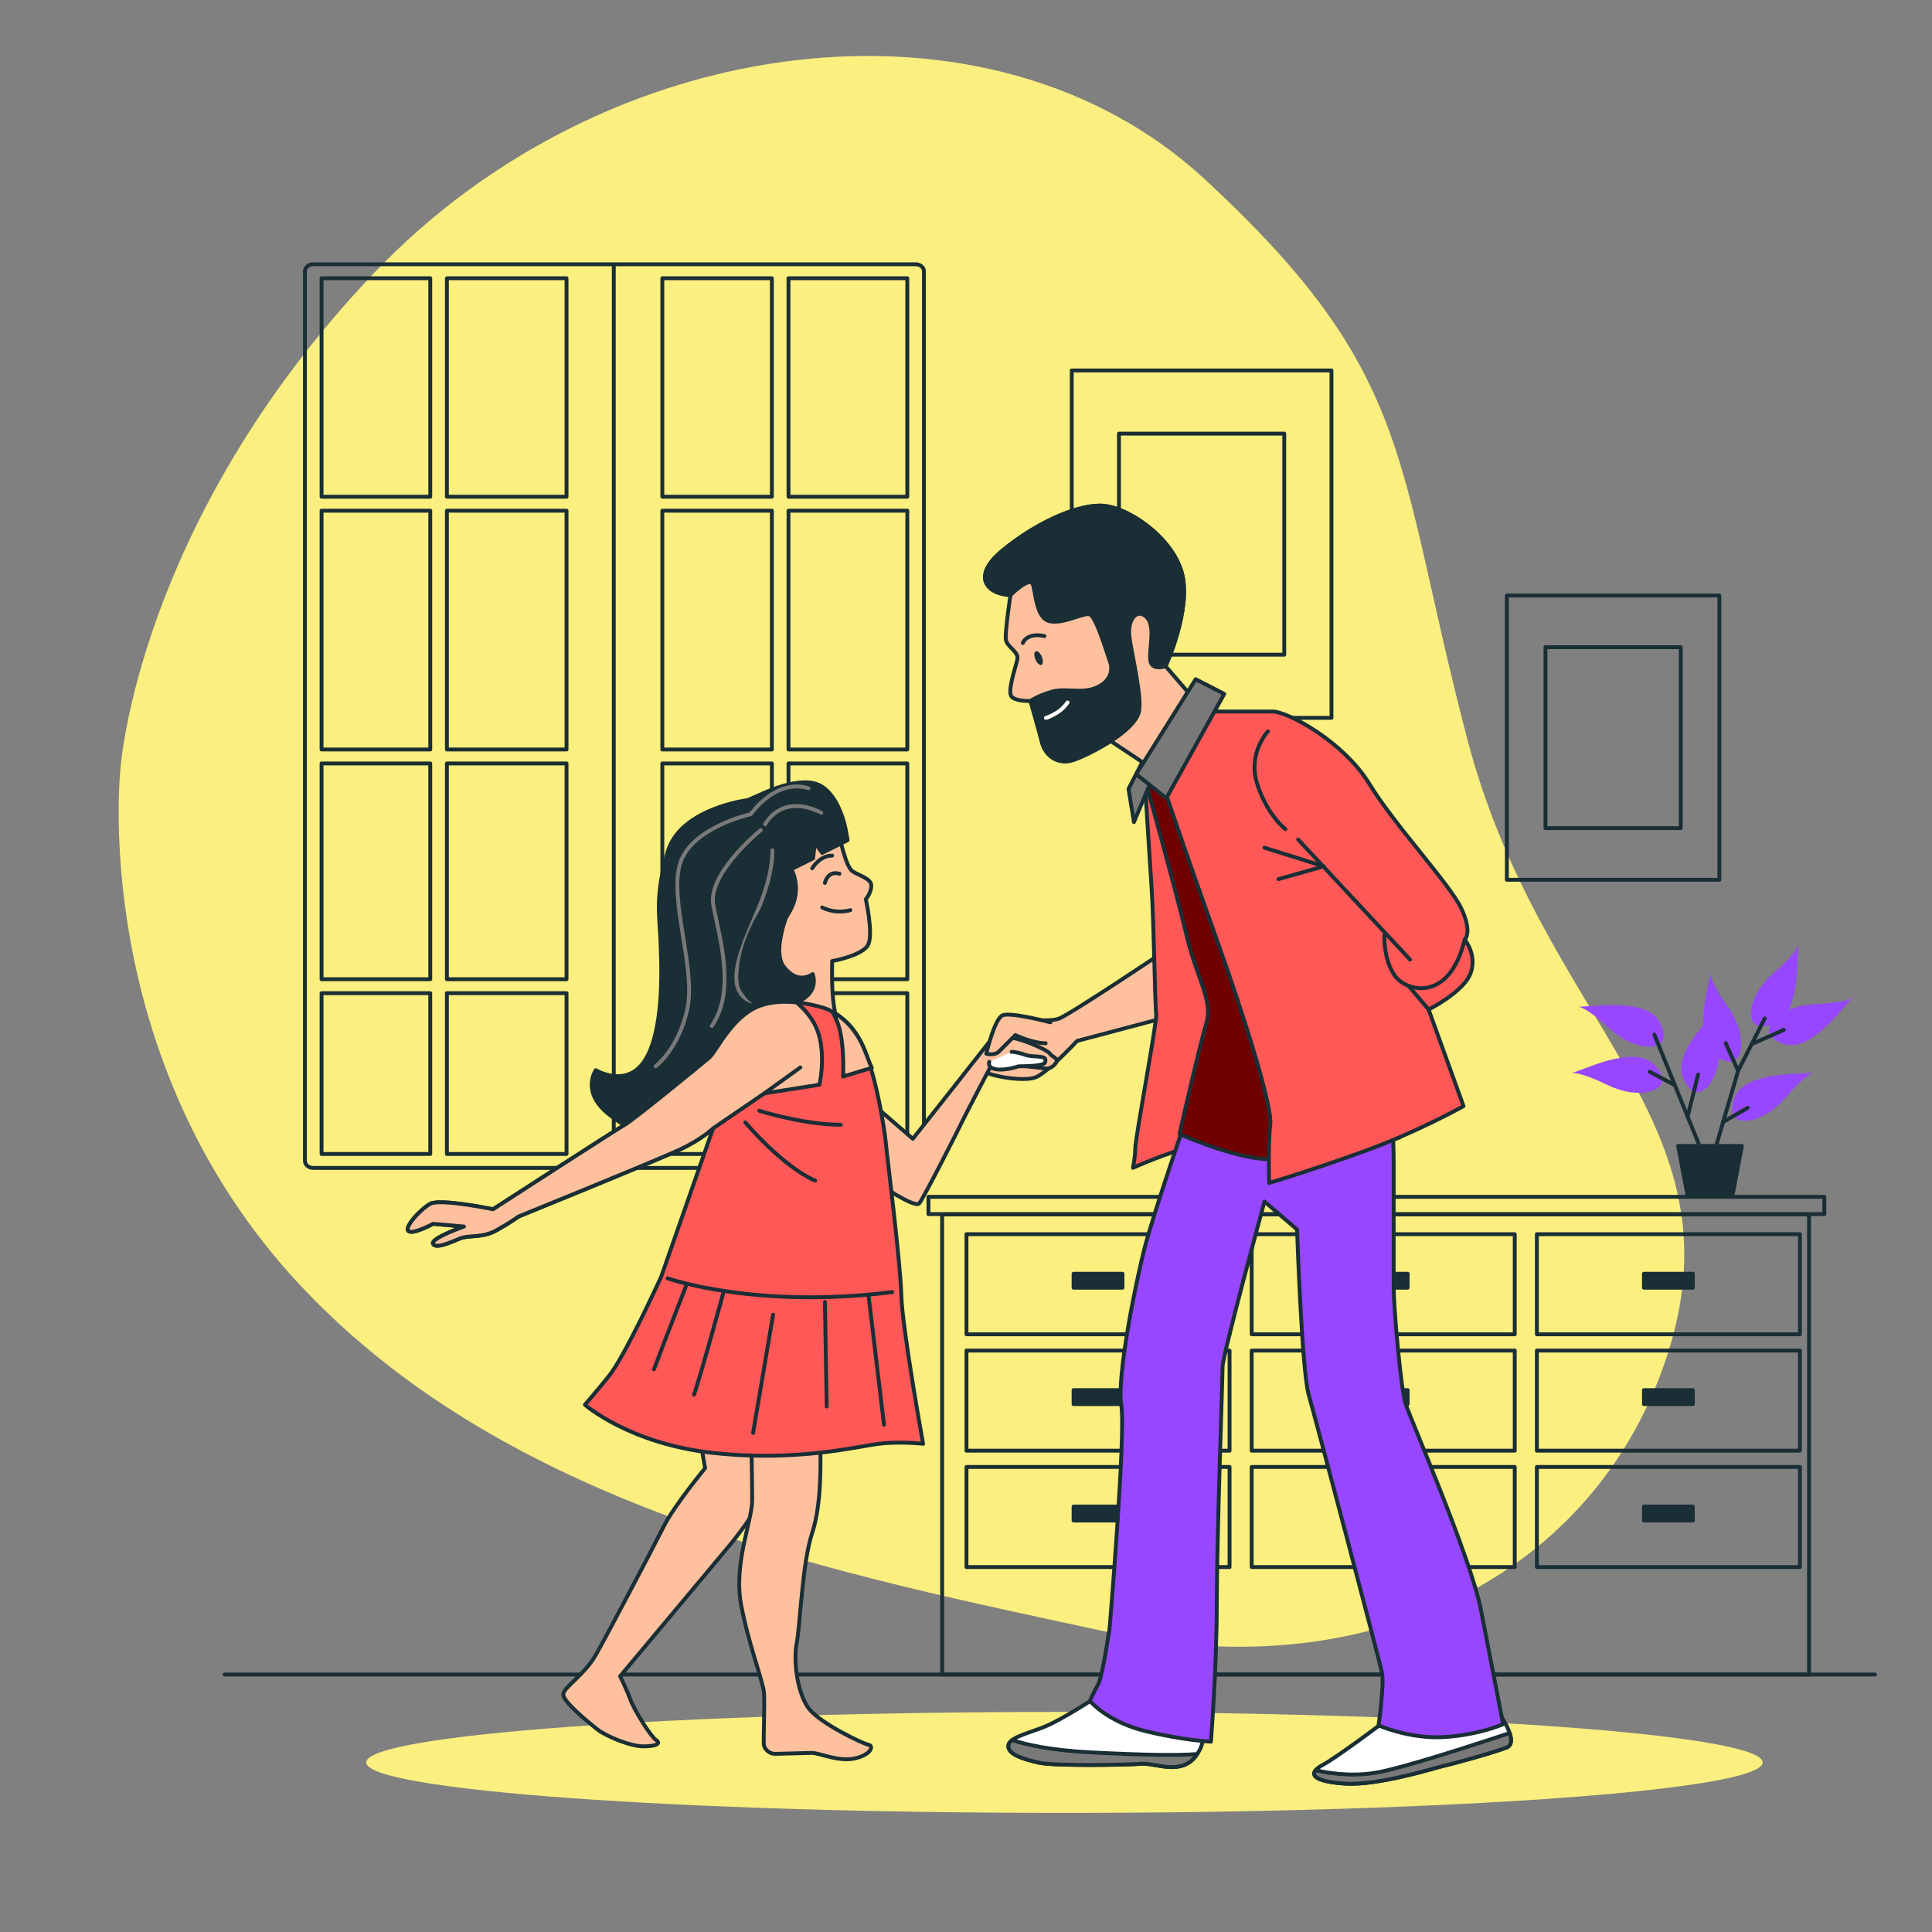 <?xml version="1.0" encoding="UTF-8" standalone="no"?>
<!DOCTYPE svg PUBLIC "-//W3C//DTD SVG 1.1//EN" "http://www.w3.org/Graphics/SVG/1.1/DTD/svg11.dtd">
<svg width="100%" height="100%" viewBox="0 0 500 500" version="1.1" xmlns="http://www.w3.org/2000/svg" xmlns:xlink="http://www.w3.org/1999/xlink" xml:space="preserve" xmlns:serif="http://www.serif.com/" style="fill-rule:evenodd;clip-rule:evenodd;stroke-linecap:round;stroke-linejoin:round;stroke-miterlimit:10;">
    <rect x="0" y="0" width="500" height="500" fill="#808080" stroke="none"/>
    <g transform="matrix(1.205,0,0,1.205,-49.317,-58.668)">
        <g transform="matrix(1,0,0,1,66.813,242.975)">
            <path d="M0,-29.35C0,-29.35 -7.106,32.779 38.447,81.59C84,130.402 155.093,143.881 212.422,156.318C269.75,168.755 319.051,142.521 333.047,93.957C347.042,45.391 304.937,24.334 289.232,-35.605C273.527,-95.543 278.392,-113.77 232.703,-155.937C187.012,-198.105 104.417,-188.497 54.009,-135.197C3.601,-81.895 0,-29.35 0,-29.35" style="fill:rgb(250,239,127);fill-rule:nonzero;"/>
        </g>
        <g transform="matrix(1,0,0,1,397.977,278.682)">
            <path d="M0,1.508C0,1.508 -0.91,-1.45 -3.565,-2.513C-5.411,-3.251 -7.535,-3.057 -9.447,-2.725C-13.01,-2.105 -16.118,-0.689 -19.496,0.522C-19.496,0.522 -18.055,-0.009 -12.138,2.874C-9.958,3.936 -7.466,4.759 -4.974,4.703C-2.972,4.658 0.096,4.088 0,1.508" style="fill:rgb(151,71,255);fill-rule:nonzero;"/>
        </g>
        <g transform="matrix(1,0,0,1,398.299,266.778)">
            <path d="M0,4.72C0,4.72 -0.018,1.624 -2.253,-0.16C-3.806,-1.399 -5.896,-1.828 -7.822,-2.062C-11.412,-2.498 -14.797,-2.04 -18.381,-1.856C-18.381,-1.856 -16.848,-1.948 -12.016,2.521C-10.235,4.166 -8.088,5.675 -5.686,6.342C-3.756,6.877 -0.654,7.218 0,4.72" style="fill:rgb(151,71,255);fill-rule:nonzero;"/>
        </g>
        <g transform="matrix(1,0,0,1,404.415,265.547)">
            <path d="M0,17.444C0,17.444 -2.414,15.507 -2.422,12.647C-2.428,10.66 -1.465,8.756 -0.451,7.102C1.438,4.019 3.901,1.651 6.272,-1.041C6.272,-1.041 5.247,0.102 5.745,6.666C5.929,9.083 5.775,11.703 4.805,13.999C4.024,15.843 2.364,18.485 0,17.444" style="fill:rgb(151,71,255);fill-rule:nonzero;"/>
        </g>
        <g transform="matrix(1,0,0,1,412.966,281.494)">
            <path d="M0,6.251C0,6.251 -0.341,3.175 1.673,1.145C3.072,-0.267 5.099,-0.935 6.984,-1.39C10.5,-2.237 13.916,-2.174 17.496,-2.406C17.496,-2.406 15.963,-2.32 11.68,2.678C10.103,4.519 8.144,6.266 5.834,7.205C3.979,7.96 0.938,8.657 0,6.251" style="fill:rgb(151,71,255);fill-rule:nonzero;"/>
        </g>
        <g transform="matrix(1,0,0,1,412.405,257.696)">
            <path d="M0,19.083C0,19.083 -3.066,18.661 -4.542,16.212C-5.568,14.51 -5.72,12.382 -5.7,10.441C-5.662,6.825 -4.766,3.529 -4.114,0C-4.114,0 -4.406,1.508 -0.607,6.884C0.791,8.863 2.006,11.19 2.353,13.659C2.631,15.643 2.563,18.762 0,19.083" style="fill:rgb(151,71,255);fill-rule:nonzero;"/>
        </g>
        <g transform="matrix(1,0,0,1,421.231,265.057)">
            <path d="M0,6.215C0,6.215 2.205,8.387 5.047,8.062C7.021,7.835 8.799,6.656 10.324,5.456C13.165,3.22 15.229,0.497 17.627,-2.172C17.627,-2.172 16.61,-1.02 10.034,-0.749C7.612,-0.648 5.027,-0.19 2.86,1.042C1.119,2.031 -1.31,3.989 0,6.215" style="fill:rgb(151,71,255);fill-rule:nonzero;"/>
        </g>
        <g transform="matrix(1,0,0,1,418.677,251.85)">
            <path d="M0,17.275C0,17.275 3.08,17.585 5.09,15.549C6.486,14.135 7.133,12.102 7.568,10.212C8.38,6.688 8.282,3.273 8.478,-0.31C8.478,-0.31 8.407,1.224 3.453,5.558C1.629,7.155 -0.098,9.131 -1.014,11.451C-1.75,13.313 -2.415,16.361 0,17.275" style="fill:rgb(151,71,255);fill-rule:nonzero;"/>
        </g>
        <g transform="matrix(1,0,0,1,407.681,270.886)">
            <path d="M0,28.214L-5.315,15.13L-11.448,0" style="fill:none;fill-rule:nonzero;stroke:rgb(26,46,53);stroke-width:0.83px;"/>
        </g>
        <g transform="matrix(1,0,0,1,408.908,267.411)">
            <path d="M0,29.44L5.315,11.245L11.04,0" style="fill:none;fill-rule:nonzero;stroke:rgb(26,46,53);stroke-width:0.83px;"/>
        </g>
        <g transform="matrix(0.866,-0.5,-0.5,-0.866,412.074,290.818)">
            <path d="M-0.41,1.533L5.726,1.533" style="fill:none;fill-rule:nonzero;stroke:rgb(26,46,53);stroke-width:0.83px;"/>
        </g>
        <g transform="matrix(-0.409,-0.913,-0.913,0.409,415.057,273.265)">
            <path d="M-4.578,2.965L1.92,2.965" style="fill:none;fill-rule:nonzero;stroke:rgb(26,46,53);stroke-width:0.83px;"/>
        </g>
        <g transform="matrix(0.913,-0.407,-0.407,-0.913,418.42,273.95)">
            <path d="M-0.308,1.446L6.795,1.446" style="fill:none;fill-rule:nonzero;stroke:rgb(26,46,53);stroke-width:0.83px;"/>
        </g>
        <g transform="matrix(0.243,-0.97,-0.97,-0.243,408.603,286.153)">
            <path d="M-3.512,4.498L5.761,4.498" style="fill:none;fill-rule:nonzero;stroke:rgb(26,46,53);stroke-width:0.83px;"/>
        </g>
        <g transform="matrix(-0.882,-0.471,-0.471,0.882,396.168,277.8)">
            <path d="M-5.541,1.386L0.346,1.386" style="fill:none;fill-rule:nonzero;stroke:rgb(26,46,53);stroke-width:0.83px;"/>
        </g>
        <g transform="matrix(-1,0,0,1,403.397,294.807)">
            <path d="M-9.589,10.836L0,10.836L2.055,0L-11.644,0L-9.589,10.836Z" style="fill:rgb(26,46,53);fill-rule:nonzero;stroke:rgb(26,46,53);stroke-width:0.83px;"/>
        </g>
        <g transform="matrix(1,0,0,1,0,115.174)">
            <rect x="240.331" y="190.563" width="192.408" height="3.7" style="fill:none;stroke:rgb(26,46,53);stroke-width:0.83px;stroke-linecap:butt;stroke-linejoin:miter;"/>
        </g>
        <g transform="matrix(-1,0,0,1,672.722,217.835)">
            <rect x="243.27" y="91.669" width="186.182" height="98.827" style="fill:none;stroke:rgb(26,46,53);stroke-width:0.83px;stroke-linecap:butt;stroke-linejoin:miter;"/>
        </g>
        <g transform="matrix(1,0,0,1,0,149)">
            <rect x="371" y="164.75" width="56.5" height="21.5" style="fill:none;stroke:rgb(26,46,53);stroke-width:0.83px;stroke-linecap:butt;stroke-linejoin:miter;"/>
        </g>
        <g transform="matrix(-1,0,0,1,798.5,147.5)">
            <rect x="394" y="174.75" width="10.5" height="3" style="fill:rgb(26,46,53);stroke:rgb(26,46,53);stroke-width:0.83px;"/>
        </g>
        <g transform="matrix(1,0,0,1,0,199)">
            <rect x="371" y="139.75" width="56.5" height="21.5" style="fill:none;stroke:rgb(26,46,53);stroke-width:0.83px;stroke-linecap:butt;stroke-linejoin:miter;"/>
        </g>
        <g transform="matrix(-1,0,0,1,798.5,197.5)">
            <rect x="394" y="149.75" width="10.5" height="3" style="fill:rgb(26,46,53);stroke:rgb(26,46,53);stroke-width:0.83px;"/>
        </g>
        <g transform="matrix(1,0,0,1,0,249)">
            <rect x="371" y="114.75" width="56.5" height="21.5" style="fill:none;stroke:rgb(26,46,53);stroke-width:0.83px;stroke-linecap:butt;stroke-linejoin:miter;"/>
        </g>
        <g transform="matrix(-1,0,0,1,798.5,247.5)">
            <rect x="394" y="124.75" width="10.5" height="3" style="fill:rgb(26,46,53);stroke:rgb(26,46,53);stroke-width:0.83px;"/>
        </g>
        <g transform="matrix(1,0,0,1,0,149)">
            <rect x="309.75" y="164.75" width="56.5" height="21.5" style="fill:none;stroke:rgb(26,46,53);stroke-width:0.83px;stroke-linecap:butt;stroke-linejoin:miter;"/>
        </g>
        <g transform="matrix(-1,0,0,1,676,147.5)">
            <rect x="332.75" y="174.75" width="10.5" height="3" style="fill:rgb(26,46,53);stroke:rgb(26,46,53);stroke-width:0.83px;"/>
        </g>
        <g transform="matrix(1,0,0,1,0,199)">
            <rect x="309.75" y="139.75" width="56.5" height="21.5" style="fill:none;stroke:rgb(26,46,53);stroke-width:0.83px;stroke-linecap:butt;stroke-linejoin:miter;"/>
        </g>
        <g transform="matrix(-1,0,0,1,676,197.5)">
            <rect x="332.75" y="149.75" width="10.5" height="3" style="fill:rgb(26,46,53);stroke:rgb(26,46,53);stroke-width:0.83px;"/>
        </g>
        <g transform="matrix(1,0,0,1,0,249)">
            <rect x="309.75" y="114.75" width="56.5" height="21.5" style="fill:none;stroke:rgb(26,46,53);stroke-width:0.83px;stroke-linecap:butt;stroke-linejoin:miter;"/>
        </g>
        <g transform="matrix(-1,0,0,1,676,247.5)">
            <rect x="332.75" y="124.75" width="10.5" height="3" style="fill:rgb(26,46,53);stroke:rgb(26,46,53);stroke-width:0.83px;"/>
        </g>
        <g transform="matrix(1,0,0,1,0,149)">
            <rect x="248.5" y="164.75" width="56.5" height="21.5" style="fill:none;stroke:rgb(26,46,53);stroke-width:0.83px;stroke-linecap:butt;stroke-linejoin:miter;"/>
        </g>
        <g transform="matrix(-1,0,0,1,553.5,147.5)">
            <rect x="271.5" y="174.75" width="10.5" height="3" style="fill:rgb(26,46,53);stroke:rgb(26,46,53);stroke-width:0.83px;"/>
        </g>
        <g transform="matrix(1,0,0,1,0,199)">
            <rect x="248.5" y="139.75" width="56.5" height="21.5" style="fill:none;stroke:rgb(26,46,53);stroke-width:0.83px;stroke-linecap:butt;stroke-linejoin:miter;"/>
        </g>
        <g transform="matrix(-1,0,0,1,553.5,197.5)">
            <rect x="271.5" y="149.75" width="10.5" height="3" style="fill:rgb(26,46,53);stroke:rgb(26,46,53);stroke-width:0.83px;"/>
        </g>
        <g transform="matrix(1,0,0,1,0,249)">
            <rect x="248.5" y="114.75" width="56.5" height="21.5" style="fill:none;stroke:rgb(26,46,53);stroke-width:0.83px;stroke-linecap:butt;stroke-linejoin:miter;"/>
        </g>
        <g transform="matrix(-1,0,0,1,553.5,247.5)">
            <rect x="271.5" y="124.75" width="10.5" height="3" style="fill:rgb(26,46,53);stroke:rgb(26,46,53);stroke-width:0.83px;"/>
        </g>
        <g transform="matrix(0,-1,-1,0,269.538,277.239)">
            <path d="M-149.963,-149.962C-155.953,-149.962 -160.809,-82.821 -160.809,0.001C-160.809,82.824 -155.953,149.963 -149.963,149.963C-143.973,149.963 -139.116,82.824 -139.116,0.001C-139.116,-82.821 -143.973,-149.962 -149.963,-149.962" style="fill:rgb(250,239,127);fill-rule:nonzero;"/>
        </g>
        <g transform="matrix(-1,0,0,1,89.183,408.331)">
            <path d="M-354.452,0L0,0" style="fill:none;fill-rule:nonzero;stroke:rgb(26,46,53);stroke-width:0.83px;stroke-linecap:butt;stroke-linejoin:miter;"/>
        </g>
        <g transform="matrix(-1,0,0,1,597.997,-168.888)">
            <rect x="271.108" y="297.136" width="55.781" height="74.616" style="fill:none;stroke:rgb(26,46,53);stroke-width:0.83px;stroke-linecap:butt;stroke-linejoin:miter;"/>
        </g>
        <g transform="matrix(-1,0,0,1,597.997,-168.889)">
            <rect x="281.25" y="310.703" width="35.497" height="47.483" style="fill:none;stroke:rgb(26,46,53);stroke-width:0.83px;stroke-linecap:butt;stroke-linejoin:miter;"/>
        </g>
        <g transform="matrix(-1,0,0,1,774.756,-85.777)">
            <rect x="364.558" y="262.364" width="45.64" height="61.049" style="fill:none;stroke:rgb(26,46,53);stroke-width:0.83px;stroke-linecap:butt;stroke-linejoin:miter;"/>
        </g>
        <g transform="matrix(-1,0,0,1,774.755,-85.776)">
            <rect x="372.856" y="273.463" width="29.043" height="38.85" style="fill:none;stroke:rgb(26,46,53);stroke-width:0.83px;stroke-linecap:butt;stroke-linejoin:miter;"/>
        </g>
        <g transform="matrix(1,0,0,1,172.75,299.257)">
            <path d="M0,-193.546L0,-0.248M63.039,-143.889L37.526,-143.889L37.526,-190.811L63.039,-190.811L63.039,-143.889ZM63.039,-89.6L37.526,-89.6L37.526,-140.889L63.039,-140.889L63.039,-89.6ZM63.039,-40.266L37.526,-40.266L37.526,-86.6L63.039,-86.6L63.039,-40.266ZM63.039,-2.734L37.526,-2.734L37.526,-37.266L63.039,-37.266L63.039,-2.734ZM33.952,-143.889L10.427,-143.889L10.427,-190.811L33.952,-190.811L33.952,-143.889ZM33.952,-89.6L10.427,-89.6L10.427,-140.889L33.952,-140.889L33.952,-89.6ZM33.952,-40.266L10.427,-40.266L10.427,-86.6L33.952,-86.6L33.952,-40.266ZM33.952,-2.734L10.427,-2.734L10.427,-37.266L33.952,-37.266L33.952,-2.734ZM-35.843,-37.266L-10.147,-37.266L-10.147,-2.734L-35.843,-2.734L-35.843,-37.266ZM-35.843,-86.6L-10.147,-86.6L-10.147,-40.266L-35.843,-40.266L-35.843,-86.6ZM-35.843,-140.889L-10.147,-140.889L-10.147,-89.6L-35.843,-89.6L-35.843,-140.889ZM-35.843,-190.812L-10.147,-190.812L-10.147,-143.89L-35.843,-143.89L-35.843,-190.812ZM-39.417,-143.889L-62.76,-143.889L-62.76,-190.811L-39.417,-190.811L-39.417,-143.889ZM-39.417,-89.6L-62.76,-89.6L-62.76,-140.889L-39.417,-140.889L-39.417,-89.6ZM-39.417,-40.266L-62.76,-40.266L-62.76,-86.6L-39.417,-86.6L-39.417,-40.266ZM-39.417,-2.734L-62.76,-2.734L-62.76,-37.266L-39.417,-37.266L-39.417,-2.734ZM64.826,-193.812L-64.546,-193.812C-65.533,-193.812 -66.333,-193.14 -66.333,-192.312L-66.333,-1.234C-66.333,-0.406 -65.533,0.266 -64.546,0.266L64.826,0.266C65.813,0.266 66.613,-0.406 66.613,-1.234L66.613,-192.312C66.613,-193.14 65.813,-193.812 64.826,-193.812Z" style="fill:none;fill-rule:nonzero;stroke:rgb(26,46,53);stroke-width:0.83px;stroke-linecap:butt;stroke-linejoin:miter;"/>
        </g>
        <g transform="matrix(1,0,0,1,291,281.25)">
            <path d="M0,-28.25C0,-28.25 -20.5,-14.5 -22.75,-13.75C-25,-13 -31.5,-13.75 -32.75,-13.75C-34,-13.75 -39.25,-4.25 -39.25,-3C-39.25,-1.75 -30.25,0 -27.5,-1.25C-24.75,-2.5 -18.75,-9 -18.75,-9L2,-14.5C2,-14.5 3,-25.75 0,-28.25Z" style="fill:rgb(255,193,157);fill-rule:nonzero;stroke:rgb(26,46,53);stroke-width:0.83px;"/>
        </g>
        <g transform="matrix(1,0,0,1,227.491,294.55)">
            <path d="M0,-9.485L9.486,-1.278C9.486,-1.278 25.581,-21.635 25.794,-21.956C26.007,-22.275 28.778,-23.235 31.017,-22.915C33.255,-22.595 38.33,-20.38 38.862,-19.633C39.396,-18.887 40.503,-18.651 40.396,-18.012C40.289,-17.373 39.188,-16.365 38.335,-16.365C37.482,-16.365 31.55,-17.266 29.95,-17.052C28.352,-16.839 26.22,-16.839 26.22,-16.839C26.22,-16.839 20.571,-6.074 20.038,-4.902C19.505,-3.729 11.831,11.406 10.872,12.578C9.913,13.75 1.918,8.208 1.918,8.208L0,-9.485Z" style="fill:rgb(255,193,157);fill-rule:nonzero;stroke:rgb(26,46,53);stroke-width:0.83px;"/>
        </g>
        <g transform="matrix(1,0,0,1,258.192,278.553)">
            <path d="M0,-3.945C0,-4.051 1.492,-3.839 2.984,-3.305C4.477,-2.772 7.142,-3.199 7.248,-2.346C7.354,-1.493 7.035,-1.28 5.543,-1.067C4.051,-0.854 1.492,-0.854 1.492,-0.854C1.492,-0.854 -1.279,0.106 -3.304,-0.215C-5.329,-0.534 -4.796,-1.813 -4.796,-1.813" style="fill:white;fill-rule:nonzero;stroke:rgb(26,46,53);stroke-width:0.83px;"/>
        </g>
        <g transform="matrix(1,0,0,1,266.5,273.25)">
            <path d="M0,-5C0,-5 -8.5,-7.25 -10.25,-6.5C-12,-5.75 -13.75,1.75 -13.75,1.75C-13.75,1.75 -12,2.25 -11,1.25L-7.5,-2.25C-7.5,-2.25 -3.75,-0.5 -1,-0.5" style="fill:rgb(255,193,157);fill-rule:nonzero;stroke:rgb(26,46,53);stroke-width:0.83px;"/>
        </g>
        <g transform="matrix(1,0,0,1,286.75,297)">
            <path d="M0,-81.25C0,-81.25 1,-65.25 1.5,-57.75C2,-50.25 2.25,-31.75 2.5,-30.5C2.75,-29.25 -2,-3.75 -2,-1.75C-2,0.25 -2.5,2.5 -2.5,2.5C-2.5,2.5 6,-1.25 8.75,-1.5C11.5,-1.75 14.75,-2.5 14.75,-2.5C14.75,-2.5 20,-15.75 20.5,-28.75C21,-41.75 11.75,-73.25 8.25,-77.25C4.75,-81.25 2.5,-83.75 2.5,-83.75L0,-81.25Z" style="fill:rgb(255,88,87);fill-rule:nonzero;stroke:rgb(26,46,53);stroke-width:0.83px;"/>
        </g>
        <g transform="matrix(1,0,0,1,276.25,430.25)">
            <path d="M0,-17C0,-17 -7.5,-12 -11.5,-10.5C-15.5,-9 -18.75,-8.25 -18.75,-6.5C-18.75,-4.75 -15.5,-3.75 -12.25,-3C-9,-2.25 6.5,-2.5 9.75,-2.75C13,-3 18.5,0 21.75,-4.75C25,-9.5 21,-11.5 19.25,-12.75C17.5,-14 0,-17 0,-17Z" style="fill:white;fill-rule:nonzero;stroke:rgb(26,46,53);stroke-width:0.83px;"/>
        </g>
        <g transform="matrix(1,0,0,1,286,425.158)">
            <path d="M0,2.342C3.25,2.092 8.75,5.092 12,0.342C12.022,0.31 12.036,0.28 12.058,0.248C7.729,0.589 0.537,0.47 -10.823,-0.112C-19.566,-0.56 -24.876,-1.828 -27.697,-2.75C-28.207,-2.359 -28.5,-1.929 -28.5,-1.408C-28.5,0.342 -25.25,1.342 -22,2.092C-18.75,2.842 -3.25,2.592 0,2.342" style="fill:rgb(121,121,121);fill-rule:nonzero;"/>
        </g>
        <g transform="matrix(1,0,0,1,286,425.158)">
            <path d="M0,2.342C3.25,2.092 8.75,5.092 12,0.342C12.022,0.31 12.036,0.28 12.058,0.248C7.729,0.589 0.537,0.47 -10.823,-0.112C-19.566,-0.56 -24.876,-1.828 -27.697,-2.75C-28.207,-2.359 -28.5,-1.929 -28.5,-1.408C-28.5,0.342 -25.25,1.342 -22,2.092C-18.75,2.842 -3.25,2.592 0,2.342Z" style="fill:none;fill-rule:nonzero;stroke:rgb(26,46,53);stroke-width:0.83px;"/>
        </g>
        <g transform="matrix(1,0,0,1,338.5,429)">
            <path d="M0,-10.75C0,-10.75 -10.25,-3 -13.5,-1.25C-16.75,0.5 -16,2.25 -8.75,2.75C-1.5,3.25 11,-0.75 12.25,-1C13.5,-1.25 22.75,-3.75 26,-5C29.25,-6.25 23.25,-14 23.25,-14L0,-10.75Z" style="fill:white;fill-rule:nonzero;stroke:rgb(26,46,53);stroke-width:0.83px;"/>
        </g>
        <g transform="matrix(1,0,0,1,323.496,424.283)">
            <path d="M0,4.582C-1.11,5.91 0.562,7.074 6.254,7.467C13.504,7.967 26.004,3.967 27.254,3.717C28.504,3.467 37.754,0.967 41.004,-0.283C42.144,-0.722 42.135,-1.963 41.657,-3.385C35.9,-1.467 18.468,4.257 12.672,5.172C6.914,6.081 1.666,4.992 0,4.582Z" style="fill:rgb(121,121,121);fill-rule:nonzero;stroke:rgb(26,46,53);stroke-width:0.83px;"/>
        </g>
        <g transform="matrix(1,0,0,1,295.75,418.75)">
            <path d="M0,-130C0,-130 -7,-109.75 -9,-102C-11,-94.25 -15,-74.25 -14,-68.25C-13,-62.25 -16.5,-20.5 -16.5,-20.5C-16.5,-20.5 -18,-10 -19,-8.25C-20,-6.5 -20.75,-4.75 -20.75,-4.75C-20.75,-4.75 -17,-0.25 -8.75,1.75C-0.5,3.75 5.25,4 5.25,4C5.25,4 6.5,-12 6.5,-25.5C6.5,-39 7.75,-74 7.75,-76.5C7.75,-79 16.75,-112 16.75,-112L23.75,-106C23.75,-106 24.75,-75.75 26.25,-70.5C27.75,-65.25 41.5,-13.25 42,-10.75C42.5,-8.25 41.25,0.5 41.25,0.5C41.25,0.5 48,3.5 55.5,3C63,2.5 68,0.25 68,0.25C68,0.25 65.5,-12.75 63.25,-24.25C61,-35.75 48,-65.5 47,-68.75C46,-72 44.5,-89.5 44.5,-93.25L44.5,-120.5C44.5,-124 44.25,-128.75 44.25,-128.75C44.25,-128.75 37,-126 24.5,-129.5C12,-133 4.25,-134 4.25,-134L2,-134L0,-130Z" style="fill:rgb(151,71,255);fill-rule:nonzero;stroke:rgb(26,46,53);stroke-width:0.83px;"/>
        </g>
        <g transform="matrix(1,0,0,1,286.75,287.75)">
            <path d="M0,-72C0,-72 6.75,-47.75 9,-38.25C11.25,-28.75 14.75,-24.25 13.25,-19.25C11.75,-14.25 7.5,4.5 7.5,4.5C7.5,4.5 17,8.75 24.5,9.75C32,10.75 54.75,5.25 54.75,5.25C54.75,5.25 52.5,-17 50.25,-31.25C48,-45.5 40.25,-64.75 34.5,-71.25C28.75,-77.75 9.5,-82.75 9.5,-82.75L0,-72Z" style="fill:rgb(113,0,0);fill-rule:nonzero;stroke:rgb(26,46,53);stroke-width:0.83px;"/>
        </g>
        <g transform="matrix(1,0,0,1,290.75,286.75)">
            <path d="M0,-69.25C0,-69.25 5.5,-53 11.5,-36.25C17.5,-19.5 23.5,-0.25 23,3.5C22.5,7.25 22.75,16 22.75,16C22.75,16 31.25,13.5 43,9.25C54.75,5 64.5,-0.5 64.5,-0.5L57,-21.25C57,-21.25 64.5,-25 66,-29C67.5,-33 64.75,-36.25 64.75,-36.25C64.75,-36.25 66.5,-37.75 64,-43C61.5,-48.25 49.75,-60.75 44.25,-69.75C38.75,-78.75 26.75,-85.25 23.5,-85.25L10.75,-85.25L8.5,-84.5L0,-69.25Z" style="fill:rgb(255,88,87);fill-rule:nonzero;stroke:rgb(26,46,53);stroke-width:0.83px;"/>
        </g>
        <g transform="matrix(-0.648,-0.762,-0.762,0.648,346.154,259.762)">
            <path d="M-5.406,2.5L1.156,2.5" style="fill:none;fill-rule:nonzero;stroke:rgb(26,46,53);stroke-width:0.83px;"/>
        </g>
        <g transform="matrix(1,0,0,1,313.25,226.75)">
            <path d="M0,-21C0,-21 -4.5,-16.25 -2.25,-9.5C0,-2.75 3.75,0 3.75,0" style="fill:none;fill-rule:nonzero;stroke:rgb(26,46,53);stroke-width:0.83px;"/>
        </g>
        <g transform="matrix(0.682,0.732,0.732,-0.682,332.987,224.318)">
            <path d="M-5.6,-12.875L29.6,-12.875" style="fill:none;fill-rule:nonzero;stroke:rgb(26,46,53);stroke-width:0.83px;"/>
        </g>
        <g transform="matrix(1,0,0,1,338.25,264)">
            <path d="M0,-14.5C0,-14.5 -0.25,-9.25 2.25,-5.75C4.75,-2.25 14,0 17.25,-13.5" style="fill:none;fill-rule:nonzero;stroke:rgb(26,46,53);stroke-width:0.83px;"/>
        </g>
        <g transform="matrix(1,0,0,1,312.5,237.5)">
            <path d="M0,-6.75L12.75,-2.75L3,0" style="fill:none;fill-rule:nonzero;stroke:rgb(26,46,53);stroke-width:0.83px;"/>
        </g>
        <g transform="matrix(-0.456,0.89,0.89,0.456,292.862,221.535)">
            <path d="M-6.318,-10.063L1.318,-10.063L7.135,-5.781L-7.386,-6.886L-6.318,-10.063Z" style="fill:rgb(121,121,121);fill-rule:nonzero;stroke:rgb(26,46,53);stroke-width:0.83px;"/>
        </g>
        <g transform="matrix(1,0,0,1,257.938,194.58)">
            <path d="M0,-18.071C0,-18.071 -1.161,-10.279 -0.995,-8.621C-0.829,-6.963 1.823,-5.968 1.492,-4.311C1.16,-2.653 -0.829,2.818 0.331,3.813C1.492,4.807 4.311,4.642 4.311,4.642C4.311,4.642 6.134,10.942 6.797,13.594C7.46,16.247 10.112,18.568 13.76,17.242C17.407,15.915 21.552,13.262 21.552,13.262L30.504,19.231L39.457,4.31L33.322,-2.819C33.322,-2.819 38.959,-15.087 36.804,-22.879C34.648,-30.671 24.867,-37.302 19.23,-37.302C13.594,-37.302 4.974,-33.157 -1.658,-27.686C-8.29,-22.216 -5.306,-18.403 0,-18.071Z" style="fill:rgb(255,193,157);fill-rule:nonzero;stroke:rgb(26,46,53);stroke-width:0.83px;"/>
        </g>
        <g transform="matrix(1,0,0,1,285.459,168.551)">
            <path d="M0,33.323C0.994,30.339 -1.658,20.06 -1.99,16.579C-2.321,13.097 -0.332,10.776 1.657,12.6C3.646,14.424 2.32,19.066 2.486,21.718C2.652,24.371 5.802,23.21 5.802,23.21C5.802,23.21 11.438,10.942 9.283,3.15C7.128,-4.642 -2.653,-11.273 -8.29,-11.273C-13.927,-11.273 -22.547,-7.129 -29.179,-1.657C-35.81,3.813 -32.826,7.626 -27.521,7.958C-27.521,7.958 -23.376,3.813 -22.713,5.637C-22.05,7.461 -22.05,13.097 -18.9,13.594C-15.75,14.092 -11.771,11.605 -10.445,12.103C-9.118,12.6 -6.798,20.392 -6.135,22.216C-5.472,24.039 -5.969,26.526 -9.118,27.852C-12.269,29.178 -15.584,27.852 -18.568,28.681C-21.553,29.51 -23.21,30.671 -23.21,30.671C-23.21,30.671 -21.387,36.97 -20.724,39.623C-20.061,42.276 -17.408,44.596 -13.761,43.27C-10.113,41.944 -5.969,39.291 -5.969,39.291C-5.969,39.291 -0.995,36.307 0,33.323" style="fill:rgb(26,46,53);fill-rule:nonzero;"/>
        </g>
        <g transform="matrix(1,0,0,1,285.459,168.551)">
            <path d="M0,33.323C0.994,30.339 -1.658,20.06 -1.99,16.579C-2.321,13.097 -0.332,10.776 1.657,12.6C3.646,14.424 2.32,19.066 2.486,21.718C2.652,24.371 5.802,23.21 5.802,23.21C5.802,23.21 11.438,10.942 9.283,3.15C7.128,-4.642 -2.653,-11.273 -8.29,-11.273C-13.927,-11.273 -22.547,-7.129 -29.179,-1.657C-35.81,3.813 -32.826,7.626 -27.521,7.958C-27.521,7.958 -23.376,3.813 -22.713,5.637C-22.05,7.461 -22.05,13.097 -18.9,13.594C-15.75,14.092 -11.771,11.605 -10.445,12.103C-9.118,12.6 -6.798,20.392 -6.135,22.216C-5.472,24.039 -5.969,26.526 -9.118,27.852C-12.269,29.178 -15.584,27.852 -18.568,28.681C-21.553,29.51 -23.21,30.671 -23.21,30.671C-23.21,30.671 -21.387,36.97 -20.724,39.623C-20.061,42.276 -17.408,44.596 -13.761,43.27C-10.113,41.944 -5.969,39.291 -5.969,39.291C-5.969,39.291 -0.995,36.307 0,33.323Z" style="fill:none;fill-rule:nonzero;stroke:rgb(26,46,53);stroke-width:0.83px;"/>
        </g>
        <g transform="matrix(-0.388,-0.922,-0.922,0.388,263.456,189.499)">
            <path d="M-0.688,-1.035C-1.557,-1.035 -2.263,-0.701 -2.262,-0.288C-2.262,0.124 -1.557,0.457 -0.688,0.457C0.182,0.457 0.887,0.123 0.887,-0.29C0.887,-0.702 0.182,-1.036 -0.688,-1.035" style="fill:rgb(26,46,53);fill-rule:nonzero;"/>
        </g>
        <g transform="matrix(0.952,-0.306,-0.306,-0.952,261.057,187.442)">
            <path d="M-0.244,0.766C-0.244,0.766 1.256,2.722 4.632,0.766" style="fill:none;fill-rule:nonzero;stroke:rgb(26,46,53);stroke-width:0.83px;"/>
        </g>
        <g transform="matrix(0.814,-0.581,-0.581,-0.814,266.96,203.909)">
            <path d="M-0.531,1.657C-0.531,1.657 2.379,0.598 5.173,1.657" style="fill:none;fill-rule:nonzero;stroke:white;stroke-width:0.83px;"/>
        </g>
        <g transform="matrix(-0.531,0.848,0.848,0.531,303.471,216.929)">
            <path d="M-15.896,-16.729L8.163,-16.729L9.088,-8.521L-16.481,-9.858L-15.896,-16.729Z" style="fill:rgb(121,121,121);fill-rule:nonzero;stroke:rgb(26,46,53);stroke-width:0.83px;"/>
        </g>
        <g transform="matrix(1,0,0,1,221.218,265.639)">
            <path d="M0,-37.295C0,-37.295 1.367,-30.851 2.733,-29.875C4.1,-28.899 6.834,-28.313 6.834,-26.751C6.834,-25.189 5.663,-23.822 5.663,-23.822C5.663,-23.822 7.225,-16.793 6.248,-14.254C5.272,-11.716 -1.562,-10.544 -1.562,-10.544C-1.562,-10.544 -1.758,-4.296 -1.172,-0.78C-0.586,2.734 -0.391,3.71 -0.391,3.71L-14.45,0.391C-14.45,0.391 -14.45,-5.662 -15.036,-8.786C-15.621,-11.911 -15.231,-13.277 -17.184,-16.402C-19.136,-19.526 -20.503,-25.774 -15.816,-31.046C-11.13,-36.318 -4.687,-41.005 0,-37.295Z" style="fill:rgb(255,193,157);fill-rule:nonzero;stroke:rgb(26,46,53);stroke-width:0.83px;"/>
        </g>
        <g transform="matrix(0.848,-0.53,-0.53,-0.848,219.056,238.923)">
            <path d="M-0.487,1.036C-0.487,1.036 1.459,3.044 3.198,1.036" style="fill:none;fill-rule:nonzero;stroke:rgb(26,46,53);stroke-width:0.83px;"/>
        </g>
        <g transform="matrix(0.844,-0.537,-0.537,-0.844,216.43,236.118)">
            <path d="M-0.398,1.367C-0.398,1.367 2.388,2.835 4.693,1.367" style="fill:none;fill-rule:nonzero;stroke:rgb(26,46,53);stroke-width:0.83px;"/>
        </g>
        <g transform="matrix(-0.995,-0.096,-0.096,0.995,217.503,244.258)">
            <path d="M-6.02,-0.681C-6.02,-0.681 -3.199,0.573 0.061,-0.681" style="fill:none;fill-rule:nonzero;stroke:rgb(26,46,53);stroke-width:0.83px;"/>
        </g>
        <g transform="matrix(1,0,0,1,206.183,259.587)">
            <path d="M0,-8.788C0,-8.788 1.367,-9.959 4.296,-15.036C7.225,-20.113 4.687,-24.214 4.687,-24.214L9.373,-26.557L9.763,-29.876L11.325,-27.728L16.793,-30.462L16.402,-32.61C16.012,-34.758 14.254,-41.202 9.958,-42.568C5.663,-43.935 -1.562,-40.42 -1.562,-40.42L-4.686,-39.054C-4.686,-39.054 -19.136,-37.296 -21.869,-27.924C-24.603,-18.551 -23.626,-14.06 -23.431,-9.373C-23.236,-4.687 -22.455,9.177 -26.36,16.206C-30.266,23.235 -37.295,18.94 -37.295,18.94C-37.295,18.94 -40.615,23.626 -34.366,28.508C-28.118,33.389 -22.26,35.147 -10.153,31.632C1.953,28.117 2.343,9.372 2.148,3.904C1.953,-1.563 0,-8.788 0,-8.788Z" style="fill:rgb(26,46,53);fill-rule:nonzero;stroke:rgb(26,46,53);stroke-width:0.83px;"/>
        </g>
        <g transform="matrix(0.993,0.12,0.12,-0.993,178.162,275.503)">
            <path d="M3.821,-1.74C3.821,-1.74 8.291,2.538 9.097,11.36C9.903,20.181 2.289,34.22 3.821,42.195C5.352,50.169 17.612,54.452 17.612,54.452C17.612,54.452 21.907,62.76 29.23,61.462" style="fill:none;fill-rule:nonzero;stroke:rgb(121,121,121);stroke-width:0.83px;"/>
        </g>
        <g transform="matrix(1,0,0,1,204.33,269.027)">
            <path d="M0,-42.073C0,-42.073 -11.446,-32.792 -10.209,-25.986C-8.972,-19.18 -5.259,-7.734 -10.519,0" style="fill:none;fill-rule:nonzero;stroke:rgb(121,121,121);stroke-width:0.83px;"/>
        </g>
        <g transform="matrix(1,0,0,1,206.805,263.767)">
            <path d="M0,-32.482C0,-32.482 0.31,-27.841 -2.784,-20.417C-5.878,-12.992 -11.137,-2.784 -4.64,0" style="fill:none;fill-rule:nonzero;stroke:rgb(121,121,121);stroke-width:0.83px;"/>
        </g>
        <g transform="matrix(0.98,-0.201,-0.201,-0.98,206.065,226.86)">
            <path d="M-0.561,1.282C-0.561,1.282 4.14,7.265 11.755,1.282" style="fill:none;fill-rule:nonzero;stroke:rgb(121,121,121);stroke-width:0.83px;"/>
        </g>
        <g transform="matrix(1,0,0,1,211.445,265.41)">
            <path d="M0,-23.916C0,-23.916 -5.259,-13.089 -2.166,-9.067C0.928,-5.045 4.021,-7.52 4.021,-7.52C4.021,-7.52 5.7,-3.503 0.511,-1.441C-4.677,0.619 -11.756,-0.096 -11.446,-8.139C-11.137,-16.182 -4.641,-24.535 -4.641,-24.535" style="fill:rgb(26,46,53);fill-rule:nonzero;stroke:rgb(26,46,53);stroke-width:0.83px;"/>
        </g>
        <g transform="matrix(1,0,0,1,190.804,423.755)">
            <path d="M0,-68.537L1.562,-59.751C1.562,-59.751 -5.077,-51.745 -7.42,-47.058C-9.763,-42.372 -19.331,-24.213 -21.869,-19.722C-24.408,-15.23 -28.899,-12.692 -28.899,-11.13C-28.899,-9.568 -23.626,-5.272 -21.674,-3.71C-19.721,-2.148 -14.449,0 -11.716,0C-8.982,0 -7.811,-0.586 -8.982,-1.367C-10.153,-2.148 -13.668,-7.81 -14.449,-9.959C-15.23,-12.106 -16.69,-15.064 -16.69,-15.064C-16.69,-15.064 1.757,-37.1 6.639,-42.958C11.521,-48.816 15.036,-54.869 16.598,-58.579C18.16,-62.289 17.964,-67.561 17.964,-67.561L0,-68.537Z" style="fill:rgb(255,193,157);fill-rule:nonzero;stroke:rgb(26,46,53);stroke-width:0.83px;"/>
        </g>
        <g transform="matrix(1,0,0,1,202.277,425.364)">
            <path d="M0,-66.975C0,-66.975 0.195,-58.969 0.195,-54.478C0.195,-49.987 -3.905,-40.81 -2.148,-31.828C-0.39,-22.845 2.539,-15.621 2.734,-13.082C2.929,-10.543 2.539,-2.537 2.734,-1.757C2.929,-0.976 3.905,0.001 5.077,0.001C6.249,0.001 11.521,-0.195 13.083,-0.195C14.645,-0.195 18.746,1.757 22.26,0.977C25.775,0.196 26.361,-1.757 25.189,-1.953C24.018,-2.148 15.036,-6.443 12.497,-9.568C9.958,-12.692 8.982,-19.721 9.763,-23.822C10.544,-27.922 10.935,-41.004 13.083,-47.449C15.23,-53.892 14.84,-63.656 14.84,-66.194L14.84,-68.732L0,-66.975Z" style="fill:rgb(255,193,157);fill-rule:nonzero;stroke:rgb(26,46,53);stroke-width:0.83px;"/>
        </g>
        <g transform="matrix(1,0,0,1,218.094,359.952)">
            <path d="M0,-94.704C0,-94.704 -7.811,-97.437 -13.864,-95.289C-19.917,-93.142 -23.236,-85.526 -24.798,-84.159C-26.36,-82.793 -41.2,-70.686 -42.958,-69.71C-44.715,-68.733 -71.271,-51.551 -71.271,-51.551C-71.271,-51.551 -82.596,-53.893 -84.744,-52.722C-86.892,-51.551 -90.407,-47.645 -89.43,-46.864C-88.454,-46.083 -84.158,-48.427 -84.158,-48.427L-77.52,-47.841C-77.52,-47.841 -84.744,-45.302 -84.158,-44.131C-83.572,-42.959 -80.253,-44.521 -78.3,-45.302C-76.348,-46.083 -73.614,-45.302 -70.49,-47.059C-67.366,-48.816 -65.804,-49.988 -65.804,-49.988C-65.804,-49.988 -36.514,-61.899 -31.437,-64.242C-26.36,-66.586 -24.017,-68.929 -24.017,-68.929L-35.147,-37.101C-35.147,-37.101 -42.958,-19.918 -46.473,-15.622C-49.987,-11.326 -51.549,-9.569 -51.549,-9.569C-51.549,-9.569 -41.981,-1.173 -24.017,0.78C-6.053,2.733 6.834,-0.587 11.521,-1.173C16.207,-1.759 21.088,-1.173 21.088,-1.173C21.088,-1.173 16.598,-25.971 16.402,-33.196C16.207,-40.421 13.278,-63.462 13.083,-65.805C12.887,-68.147 11.13,-79.863 8.201,-86.503C5.272,-93.142 0,-94.704 0,-94.704Z" style="fill:rgb(255,88,87);fill-rule:nonzero;stroke:rgb(26,46,53);stroke-width:0.83px;"/>
        </g>
        <g transform="matrix(0.998,0.061,0.061,-0.998,184.559,321.785)">
            <path d="M-0.157,-1.468C-0.157,-1.468 19.151,-6.948 48.162,-1.468" style="fill:none;fill-rule:nonzero;stroke:rgb(26,46,53);stroke-width:0.83px;"/>
        </g>
        <g transform="matrix(-0.359,0.933,0.933,0.359,191.867,340.262)">
            <path d="M-12.936,-8.884C-12.936,-8.884 -0.571,-8.94 6.102,-8.884" style="fill:none;fill-rule:nonzero;stroke:rgb(26,46,53);stroke-width:0.83px;"/>
        </g>
        <g transform="matrix(-0.277,0.961,0.961,0.277,202.647,343.403)">
            <path d="M-14.403,-10.837C-14.403,-10.837 3.406,-10.58 8.154,-10.837" style="fill:none;fill-rule:nonzero;stroke:rgb(26,46,53);stroke-width:0.83px;"/>
        </g>
        <g transform="matrix(-0.167,0.986,0.986,0.167,216.972,347.98)">
            <path d="M-15.021,-12.692L10.725,-12.692" style="fill:none;fill-rule:nonzero;stroke:rgb(26,46,53);stroke-width:0.83px;"/>
        </g>
        <g transform="matrix(0.017,1,1,-0.017,229.512,339.155)">
            <path d="M-11.034,-11.227L11.425,-11.227" style="fill:none;fill-rule:nonzero;stroke:rgb(26,46,53);stroke-width:0.83px;"/>
        </g>
        <g transform="matrix(0.119,0.993,0.993,-0.119,242.695,337.519)">
            <path d="M-12.303,-13.864L15.623,-13.864" style="fill:none;fill-rule:nonzero;stroke:rgb(26,46,53);stroke-width:0.83px;"/>
        </g>
        <g transform="matrix(0.986,0.169,0.169,-0.986,204.379,285.793)">
            <path d="M-0.128,-1.5C-0.128,-1.5 9.743,-2.852 17.628,-1.5" style="fill:none;fill-rule:nonzero;stroke:rgb(26,46,53);stroke-width:0.83px;"/>
        </g>
        <g transform="matrix(0.768,0.64,0.64,-0.768,206.739,286.397)">
            <path d="M-2.263,-6.25C-2.263,-6.25 9.965,-8.427 17.263,-6.25" style="fill:none;fill-rule:nonzero;stroke:rgb(26,46,53);stroke-width:0.83px;"/>
        </g>
        <g transform="matrix(1,0,0,1,216.922,299.068)">
            <path d="M0,-17.418C0,-17.418 1.367,-23.275 -0.195,-28.353C-1.191,-31.59 -3.454,-33.869 -4.966,-35.1C-7.393,-35.343 -10.19,-35.294 -12.692,-34.405C-18.746,-32.258 -22.065,-24.643 -23.627,-23.275C-25.189,-21.909 -40.029,-9.803 -41.787,-8.826C-43.544,-7.85 -70.1,9.333 -70.1,9.333C-70.1,9.333 -81.425,6.99 -83.573,8.162C-85.721,9.333 -89.235,13.238 -88.259,14.019C-87.283,14.801 -82.987,12.457 -82.987,12.457L-76.348,13.043C-76.348,13.043 -83.573,15.582 -82.987,16.753C-82.401,17.925 -79.082,16.362 -77.129,15.582C-75.176,14.801 -72.443,15.582 -69.318,13.824C-66.194,12.066 -64.632,10.895 -64.632,10.895C-64.632,10.895 -35.343,-1.016 -30.266,-3.358C-25.189,-5.702 -22.846,-8.045 -22.846,-8.045L-11.852,-15.552L0,-17.418Z" style="fill:rgb(255,193,157);fill-rule:nonzero;stroke:rgb(26,46,53);stroke-width:0.83px;"/>
        </g>
        <g transform="matrix(1,0,0,1,228.169,267.827)">
            <path d="M0,10.19C-0.825,8.541 -0.637,8.429 -1.875,5.623C-3.799,1.261 -6.727,-0.901 -8.515,-1.877C-8.131,-1.265 -7.731,-0.475 -7.342,0.546C-5.78,4.647 -6.17,12.067 -6.17,12.067L0,10.19Z" style="fill:rgb(255,193,157);fill-rule:nonzero;stroke:rgb(26,46,53);stroke-width:0.83px;"/>
        </g>
        <g transform="matrix(0.812,-0.584,-0.584,-0.812,207.428,285.255)">
            <path d="M-0.899,2.788L8.65,2.788" style="fill:none;fill-rule:nonzero;stroke:rgb(26,46,53);stroke-width:0.83px;"/>
        </g>
    </g>
</svg>

